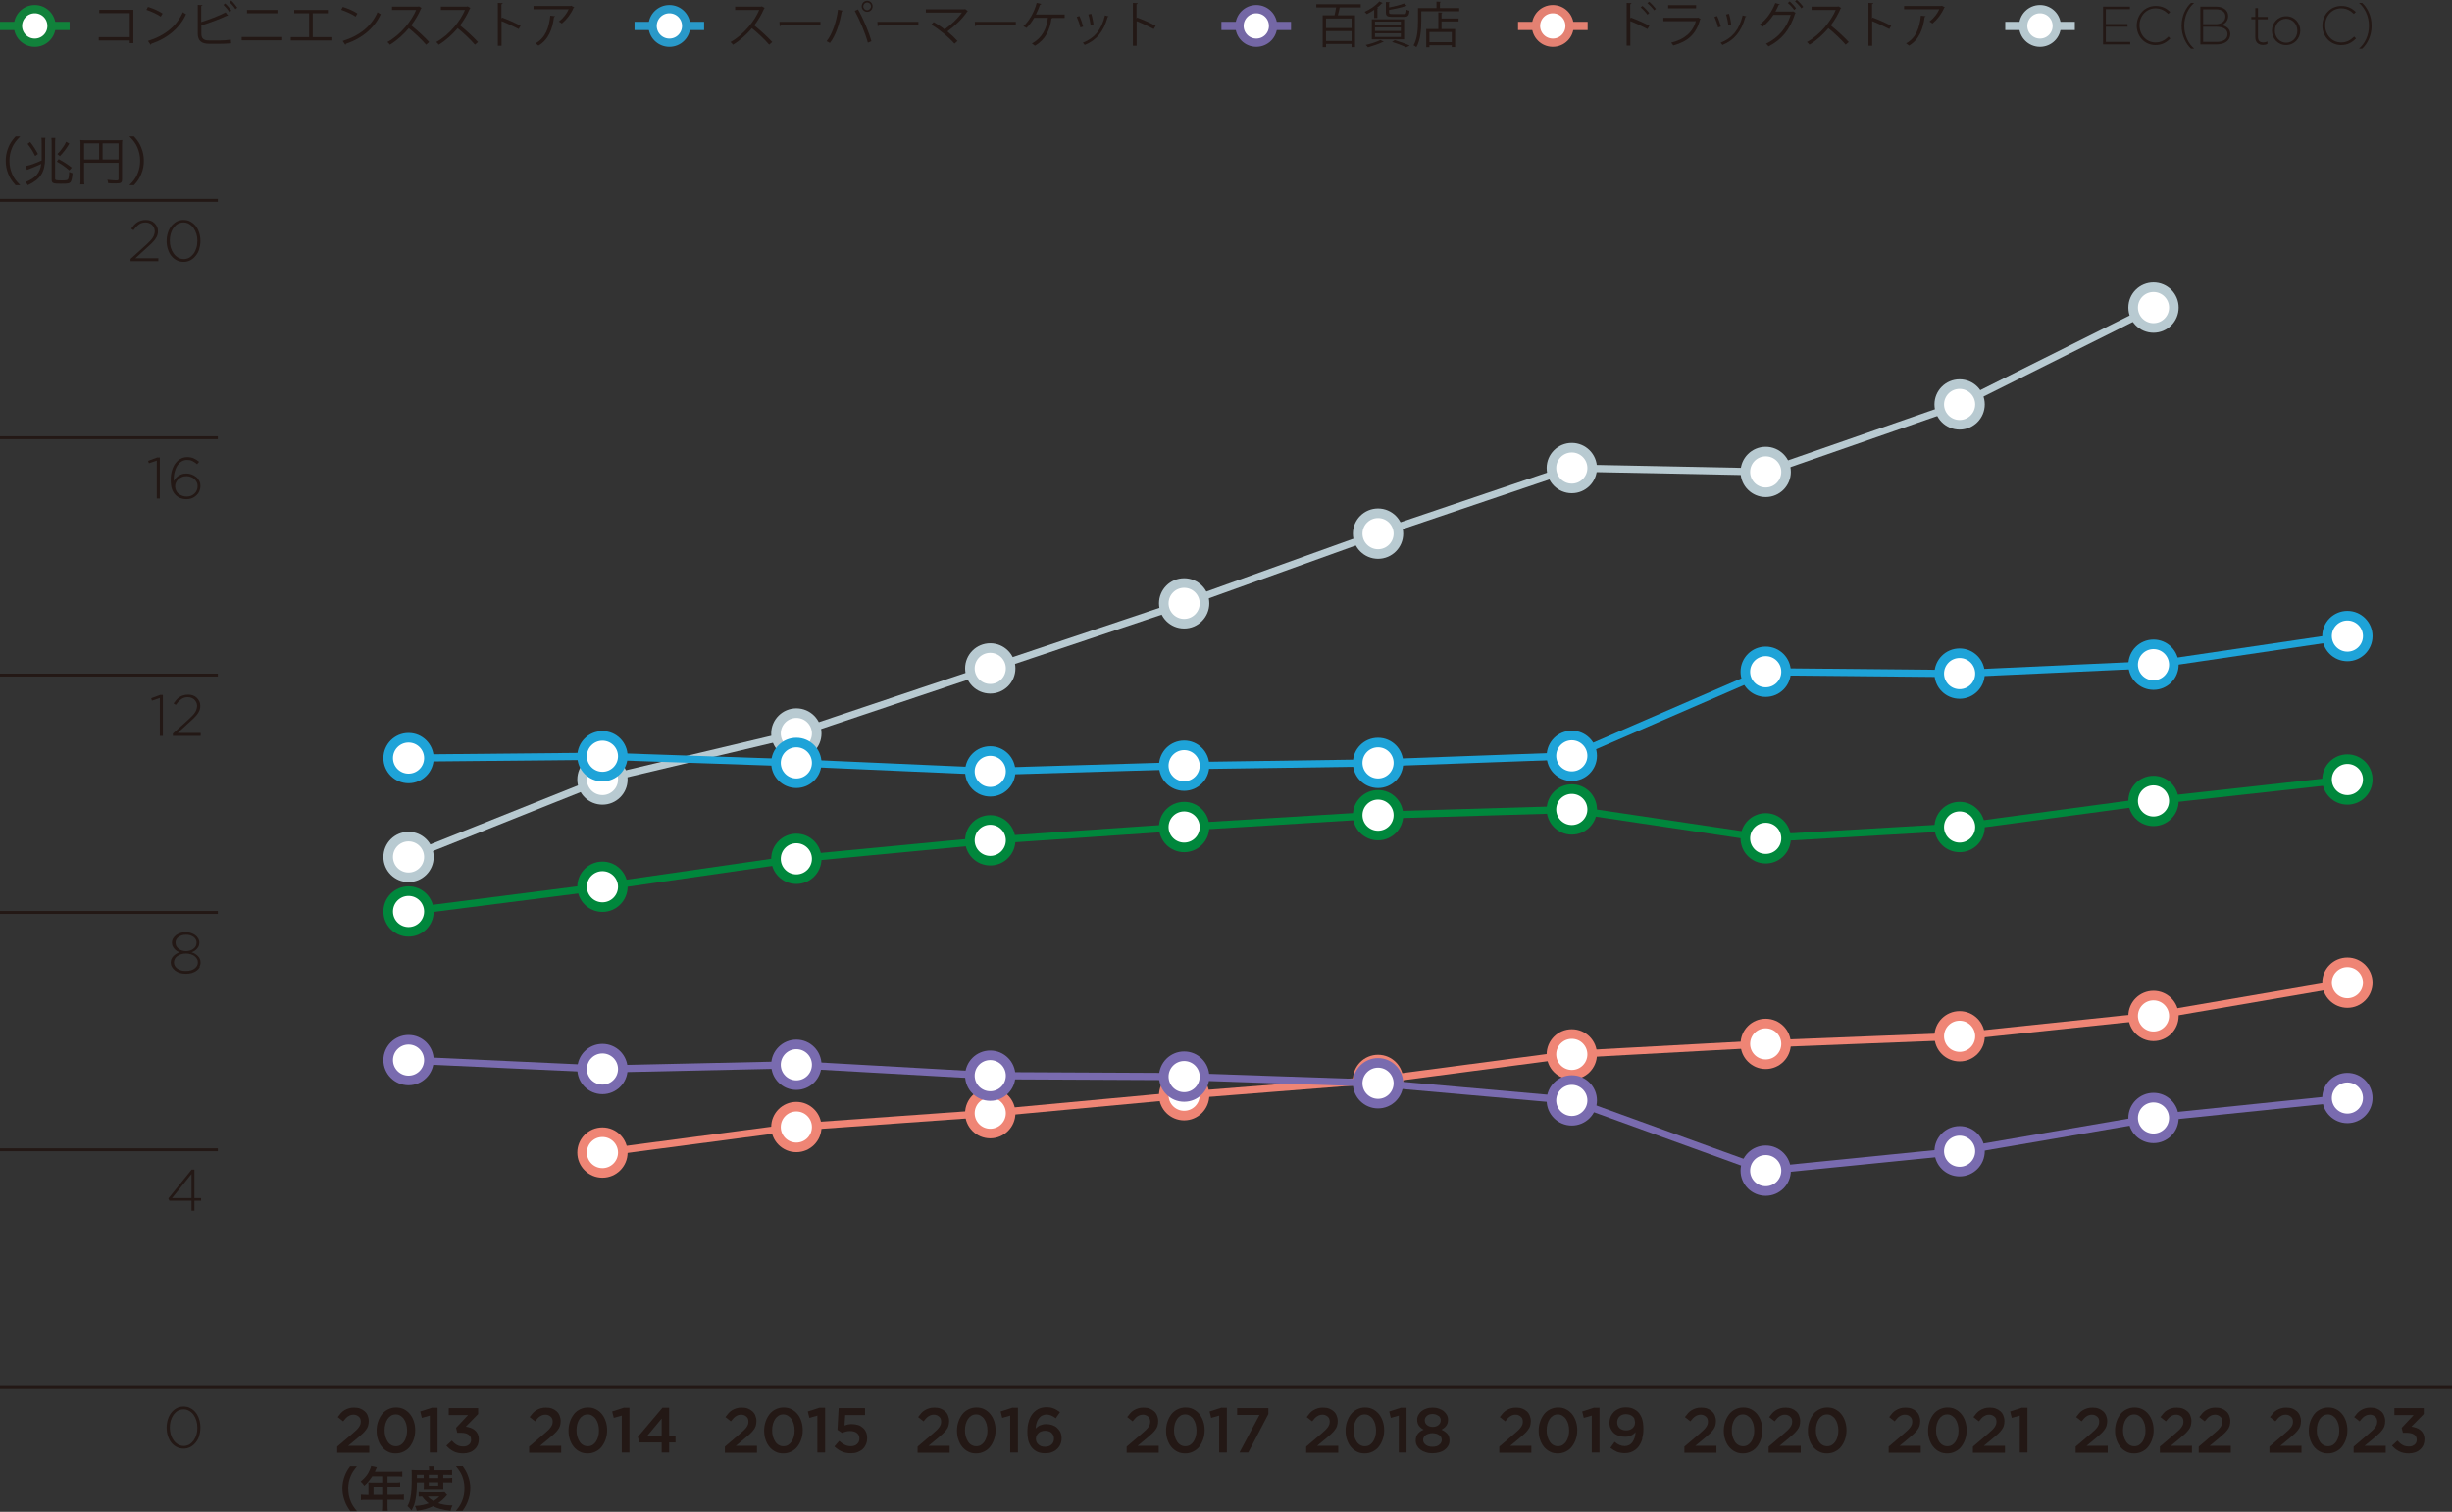 <?xml version="1.0" encoding="UTF-8"?>
<svg id="_レイヤー_2" data-name="レイヤー 2" xmlns="http://www.w3.org/2000/svg" viewBox="0 0 184.25 113.63">
  <rect x="0" y="0" width="184.25" height="113.63" fill="#333333" stroke="none"/>
  <defs>
    <style>
      .cls-1, .cls-2, .cls-3, .cls-4, .cls-5, .cls-6 {
        fill: #fff;
      }

      .cls-1, .cls-3, .cls-4, .cls-5, .cls-6 {
        stroke-width: .72px;
      }

      .cls-1, .cls-3, .cls-4, .cls-5, .cls-6, .cls-7, .cls-8, .cls-9, .cls-10, .cls-11, .cls-12, .cls-13 {
        stroke-miterlimit: 10;
      }

      .cls-1, .cls-10 {
        stroke: #b8cad1;
      }

      .cls-3, .cls-8 {
        stroke: #796baf;
      }

      .cls-4, .cls-13 {
        stroke: #1ea3d8;
      }

      .cls-14 {
        stroke: #7467a5;
      }

      .cls-14, .cls-15, .cls-7, .cls-8, .cls-9, .cls-16, .cls-17, .cls-10, .cls-11, .cls-18, .cls-19, .cls-12, .cls-13 {
        fill: none;
      }

      .cls-14, .cls-15, .cls-16, .cls-18, .cls-19 {
        stroke-width: .62px;
      }

      .cls-15 {
        stroke: #b6c8cf;
      }

      .cls-5, .cls-9 {
        stroke: #00873c;
      }

      .cls-6, .cls-7 {
        stroke: #ef8575;
      }

      .cls-7, .cls-8, .cls-9, .cls-10, .cls-13 {
        stroke-width: .54px;
      }

      .cls-16 {
        stroke: #11823b;
      }

      .cls-11 {
        stroke-width: .3px;
      }

      .cls-11, .cls-12 {
        stroke: #231815;
      }

      .cls-18 {
        stroke: #2999c9;
      }

      .cls-19 {
        stroke: #e48172;
      }

      .cls-12 {
        stroke-width: .22px;
      }

      .cls-20 {
        fill: #231815;
      }
    </style>
  </defs>
  <g id="base">
    <g>
      <path class="cls-20" d="m1.17,13.92c-.3-.34-.42-.53-.55-.85-.13-.32-.19-.63-.19-.98s.06-.66.19-.98c.13-.32.25-.51.55-.85h.35c-.33.34-.46.52-.6.82-.14.32-.21.65-.21,1.01s.07.69.21,1.01c.14.31.27.48.6.82h-.35Z"/>
      <path class="cls-20" d="m3.39,11.88c0,1.05-.35,1.6-1.3,2.04-.06-.1-.09-.14-.18-.23.77-.31,1.1-.69,1.19-1.37-.16.08-.26.13-.37.17l-.47.19c-.12.05-.12.05-.24.09l-.08-.29c.39-.08.69-.19,1.19-.42,0-.09,0-.15,0-.23v-1.04c0-.21,0-.32-.02-.43h.3c-.02.1-.02.24-.02.44v1.09Zm-1.12-1.2c.26.34.39.54.58.9l-.21.15c-.18-.37-.32-.59-.57-.91l.21-.15Zm1.89-.32c-.02.13-.02.25-.02.43v2.61c0,.15.04.16.52.16.33,0,.41-.02.46-.1.04-.08.07-.26.08-.54.1.05.15.07.25.1-.03.38-.08.58-.16.68-.08.09-.22.11-.69.11-.62,0-.72-.04-.72-.31v-2.69c0-.19,0-.31-.02-.44h.3Zm.26,1.61c.44.24.65.38.97.63l-.18.21c-.35-.3-.55-.44-.94-.66l.14-.19Zm.79-1.17c-.26.43-.41.62-.71.94l-.19-.16c.18-.17.25-.26.39-.46.13-.18.18-.26.27-.46l.24.14Z"/>
      <path class="cls-20" d="m6.32,13.44c0,.25,0,.33.02.42h-.31c.02-.11.02-.22.02-.43v-2.55c0-.15,0-.25-.02-.35.1.01.2.02.37.02h2.42c.17,0,.27,0,.37-.02-.01.11-.02.2-.02.37v2.6c0,.24-.09.29-.47.29-.16,0-.38,0-.57-.02-.01-.1-.03-.16-.06-.26.28.03.47.05.63.05.17,0,.21-.02.21-.09v-1.23h-2.59v1.21Zm1.13-2.66h-1.13v1.21h1.13v-1.21Zm1.46,1.21v-1.21h-1.2v1.21h1.2Z"/>
      <path class="cls-20" d="m9.72,13.92c.33-.33.46-.52.6-.82.14-.32.21-.65.21-1.01s-.07-.69-.21-1.01c-.14-.31-.27-.49-.6-.82h.35c.3.34.42.53.55.85.13.32.19.63.19.98s-.06.66-.19.98c-.13.32-.25.51-.55.85h-.35Z"/>
    </g>
    <line class="cls-12" y1="15.06" x2="16.37" y2="15.06"/>
    <line class="cls-12" y1="68.58" x2="16.37" y2="68.58"/>
    <line class="cls-12" y1="50.74" x2="16.37" y2="50.74"/>
    <line class="cls-12" y1="32.9" x2="16.37" y2="32.9"/>
    <path class="cls-20" d="m15.02,72.68c-.06.11-.14.2-.24.27-.1.08-.22.13-.36.18-.14.04-.29.06-.45.06s-.31-.02-.45-.06c-.14-.04-.26-.1-.36-.18-.1-.08-.18-.17-.24-.27s-.09-.22-.09-.35c0-.09.02-.17.05-.25.04-.08.08-.15.14-.21s.13-.12.21-.17c.08-.05.17-.09.27-.12-.08-.03-.15-.07-.22-.11s-.13-.1-.18-.16c-.05-.06-.09-.12-.13-.2s-.05-.16-.05-.25c0-.12.03-.23.09-.33.06-.1.14-.18.23-.25.1-.07.21-.12.33-.16.12-.04.25-.06.38-.06s.26.02.38.06c.12.04.23.09.33.16.1.07.17.15.23.25.06.1.09.21.09.33,0,.09-.02.18-.05.25-.03.07-.07.14-.13.2-.05.06-.11.11-.18.16-.07.04-.14.08-.22.11.1.03.19.07.27.12.08.05.15.11.21.17s.11.14.14.21c.03.08.05.16.05.25,0,.13-.03.25-.09.35Zm-.22-.61c-.05-.08-.11-.15-.19-.21-.08-.06-.18-.11-.29-.14-.11-.03-.23-.05-.35-.05s-.24.02-.35.05c-.11.03-.2.08-.29.14s-.15.13-.19.21-.07.17-.07.26c0,.09.02.17.06.25.04.08.1.15.18.21s.17.11.28.14c.11.04.24.05.38.05s.27-.02.38-.05c.11-.04.21-.08.28-.14s.14-.13.18-.21c.04-.08.06-.16.06-.25,0-.1-.02-.18-.07-.26Zm-.09-1.46c-.04-.07-.1-.14-.17-.19-.07-.05-.16-.09-.25-.12-.1-.03-.2-.04-.31-.04s-.22.01-.31.04-.18.07-.25.12c-.07.05-.13.12-.17.19-.04.07-.06.15-.06.24,0,.1.02.18.06.26.04.08.1.14.17.2s.16.1.25.13.2.05.31.05.21-.02.31-.05.18-.07.25-.13c.07-.06.13-.12.17-.2.04-.08.06-.16.06-.26,0-.09-.02-.17-.06-.24Z"/>
    <line class="cls-12" y1="86.42" x2="16.37" y2="86.42"/>
    <path class="cls-20" d="m14.61,87.91v2.14h.5v.2h-.5v.75h-.22v-.75h-1.66l-.08-.17,1.75-2.17h.21Zm-.22.33l-1.46,1.81h1.46v-1.81Z"/>
    <g>
      <path class="cls-20" d="m12.06,52.23h.18v3.08h-.23v-2.85l-.59.2-.06-.18.7-.26Z"/>
      <path class="cls-20" d="m13.61,52.56c-.14.1-.27.24-.4.42l-.17-.11c.07-.1.14-.19.21-.27s.15-.15.24-.21c.09-.06.18-.1.29-.13.1-.03.22-.05.36-.05s.25.02.36.06c.11.04.21.1.29.18.08.08.14.17.19.27.05.1.07.21.07.33,0,.1-.01.2-.04.29-.03.09-.07.18-.14.28-.06.09-.14.19-.24.29s-.21.21-.35.33l-.93.85h1.73v.22h-2.09v-.17l1.14-1.03c.12-.11.23-.22.32-.31s.16-.18.21-.26c.05-.08.09-.16.11-.24.02-.08.04-.15.04-.24,0-.1-.02-.19-.06-.27-.04-.08-.09-.15-.15-.21-.06-.06-.14-.1-.22-.13-.08-.03-.17-.05-.26-.05-.19,0-.36.05-.5.15Z"/>
    </g>
    <g>
      <path class="cls-20" d="m11.83,34.39h.18v3.08h-.23v-2.85l-.59.2-.06-.18.7-.26Z"/>
      <path class="cls-20" d="m14.81,34.89c-.12-.1-.24-.18-.36-.24-.12-.06-.25-.08-.4-.08-.15,0-.29.04-.42.12-.13.08-.23.19-.32.33s-.15.31-.2.5c-.05.19-.06.41-.06.64.04-.07.09-.14.15-.21s.13-.13.2-.18c.08-.05.17-.09.26-.13.1-.03.21-.05.34-.05.14,0,.27.02.4.07s.24.11.34.19.17.18.23.29c.06.11.09.24.09.38,0,.15-.03.28-.08.4s-.13.23-.23.32-.21.16-.34.21-.27.07-.42.07-.3-.03-.44-.08c-.13-.06-.25-.13-.34-.22-.06-.06-.12-.13-.17-.21s-.09-.16-.12-.25c-.03-.09-.06-.2-.07-.32-.02-.12-.02-.26-.02-.42,0-.23.03-.45.09-.65.06-.2.14-.38.25-.53.11-.15.24-.27.39-.35.15-.09.33-.13.52-.13.17,0,.33.03.47.09.14.06.28.15.41.26l-.14.17Zm-.04,1.34c-.04-.09-.1-.17-.17-.23s-.16-.12-.26-.15c-.1-.04-.21-.06-.33-.06s-.24.02-.35.07-.19.1-.27.17c-.07.07-.13.15-.17.24-.04.09-.06.18-.06.28,0,.11.02.21.07.31.04.09.1.18.18.24.08.07.17.12.28.16s.22.06.34.06.23-.02.33-.06.19-.1.26-.17c.07-.07.13-.15.17-.25.04-.1.06-.2.06-.31,0-.1-.02-.2-.06-.29Z"/>
    </g>
    <g>
      <path class="cls-20" d="m10.43,16.88c-.14.1-.27.24-.4.42l-.17-.11c.07-.1.14-.19.21-.27s.15-.15.24-.21c.09-.06.18-.1.29-.13.1-.03.22-.05.36-.05s.25.02.36.06c.11.04.21.1.29.18.08.08.14.17.19.27.05.1.07.21.07.33,0,.1-.01.2-.04.29-.03.09-.07.18-.14.28-.06.09-.14.19-.24.29s-.21.21-.35.33l-.93.85h1.73v.22h-2.09v-.17l1.14-1.03c.12-.11.23-.22.32-.31s.16-.18.21-.26c.05-.08.09-.16.11-.24.02-.08.04-.15.04-.24,0-.1-.02-.19-.06-.27-.04-.08-.09-.15-.15-.21-.06-.06-.14-.1-.22-.13-.08-.03-.17-.05-.26-.05-.19,0-.36.05-.5.15Z"/>
      <path class="cls-20" d="m14.98,18.7c-.06.19-.14.36-.26.5-.11.15-.24.26-.4.35s-.33.13-.53.13-.37-.04-.53-.13c-.16-.08-.29-.2-.4-.34-.11-.14-.19-.31-.25-.5-.06-.19-.09-.39-.09-.6s.03-.41.09-.6c.06-.19.14-.36.25-.5s.24-.26.4-.35c.16-.09.33-.13.53-.13s.37.04.53.13.29.2.4.34c.11.14.19.31.25.5s.09.39.09.6-.03.41-.09.6Zm-.22-1.11c-.05-.17-.12-.31-.21-.44-.09-.13-.2-.23-.33-.31s-.27-.12-.43-.12-.3.04-.43.11-.23.18-.32.3-.16.27-.21.44c-.05.17-.07.34-.07.51s.02.35.07.52c.05.17.12.31.21.44.09.13.2.23.33.31.13.08.27.12.43.12s.3-.04.43-.11c.13-.08.23-.18.32-.3s.16-.27.21-.44c.05-.16.07-.34.07-.52s-.02-.35-.07-.52Z"/>
    </g>
    <path class="cls-20" d="m14.98,107.9c-.06.19-.14.36-.26.5-.11.15-.24.26-.4.35s-.33.13-.53.13-.37-.04-.53-.13c-.16-.08-.29-.2-.4-.34-.11-.14-.19-.31-.25-.5s-.09-.39-.09-.6.03-.41.09-.61c.06-.19.14-.36.25-.5s.24-.26.4-.35c.16-.09.33-.13.53-.13s.37.04.53.13c.16.08.29.2.4.34.11.14.19.31.25.5.06.19.09.39.09.61s-.03.41-.09.6Zm-.22-1.11c-.05-.17-.12-.31-.21-.44-.09-.13-.2-.23-.33-.3-.13-.08-.27-.12-.43-.12s-.3.04-.43.11c-.13.08-.23.18-.32.3-.09.13-.16.27-.21.44-.05.17-.07.34-.07.51s.02.35.07.52.12.31.21.44c.09.13.2.23.33.31.13.08.27.12.43.12s.3-.04.43-.11c.13-.08.23-.18.32-.3.09-.13.16-.27.21-.44.05-.16.07-.34.07-.52s-.02-.35-.07-.52Z"/>
    <g>
      <path class="cls-20" d="m26.16,106.45c-.12.08-.24.21-.37.38l-.41-.32c.08-.11.16-.21.24-.3.08-.09.17-.16.27-.22.1-.06.2-.1.32-.14s.25-.05.4-.05c.17,0,.32.02.45.07s.25.12.35.21.17.19.22.32.08.26.08.41c0,.13-.02.25-.05.36s-.09.21-.16.3c-.07.1-.16.2-.27.3-.11.1-.24.21-.38.33l-.69.57h1.59v.52h-2.41v-.46l1.15-.98c.11-.09.21-.18.29-.26.08-.08.14-.15.19-.22.05-.07.08-.14.11-.21.02-.07.03-.14.03-.21,0-.17-.05-.29-.16-.38s-.23-.14-.38-.14-.29.04-.4.12Z"/>
      <path class="cls-20" d="m31.09,108.18c-.07.21-.17.39-.29.55s-.28.28-.46.37c-.18.09-.38.14-.6.14s-.42-.04-.59-.13c-.18-.09-.33-.21-.46-.37s-.22-.34-.29-.55-.1-.43-.1-.67.04-.46.11-.67c.07-.21.17-.39.29-.55s.28-.28.46-.37c.18-.09.38-.14.6-.14s.42.04.59.13c.18.09.33.21.46.37s.22.34.29.55.1.43.1.67-.04.46-.11.67Zm-.56-1.13c-.04-.15-.1-.27-.17-.38-.07-.11-.16-.19-.27-.26s-.22-.1-.35-.1-.25.03-.35.09c-.1.06-.19.15-.26.25-.07.11-.13.23-.17.38-.04.15-.06.3-.06.47s.02.32.06.47c.04.14.1.27.17.38.07.11.16.2.27.26.1.06.22.09.35.09s.25-.03.35-.09c.1-.06.19-.15.26-.25.07-.11.13-.23.17-.38.04-.14.06-.3.06-.46s-.02-.32-.06-.47Z"/>
      <path class="cls-20" d="m32.47,105.81h.41v3.36h-.58v-2.77l-.6.17-.12-.48.9-.29Z"/>
      <path class="cls-20" d="m33.72,106.35v-.51h2.21v.44l-.93.95c.13.02.25.05.37.09.12.04.22.1.31.18.09.07.16.17.22.28.05.11.08.25.08.4s-.03.3-.08.43c-.06.13-.14.24-.24.33s-.22.17-.37.22c-.14.05-.3.08-.47.08-.29,0-.54-.05-.75-.16s-.38-.25-.53-.42l.41-.38c.12.14.25.25.39.33.14.08.3.11.49.11.17,0,.3-.05.41-.14.11-.09.16-.22.16-.37,0-.17-.07-.3-.21-.39s-.32-.13-.56-.13h-.27l-.09-.37.9-.96h-1.44Z"/>
    </g>
    <g>
      <path class="cls-20" d="m40.58,106.45c-.12.08-.24.21-.37.38l-.41-.32c.08-.11.16-.21.24-.3.08-.09.17-.16.27-.22.1-.06.2-.1.32-.14s.25-.05.4-.05c.17,0,.32.02.45.07s.25.12.35.21.17.19.22.32.08.26.08.41c0,.13-.02.25-.05.36s-.09.21-.16.3c-.07.1-.16.2-.27.3-.11.1-.24.21-.38.33l-.69.57h1.59v.52h-2.41v-.46l1.15-.98c.11-.09.21-.18.29-.26.08-.08.14-.15.19-.22.05-.07.08-.14.11-.21.02-.07.03-.14.03-.21,0-.17-.05-.29-.16-.38s-.23-.14-.38-.14-.29.04-.4.12Z"/>
      <path class="cls-20" d="m45.51,108.18c-.07.21-.17.39-.29.55s-.28.28-.46.37c-.18.09-.38.14-.6.14s-.42-.04-.59-.13c-.18-.09-.33-.21-.46-.37s-.22-.34-.29-.55-.1-.43-.1-.67.04-.46.11-.67c.07-.21.17-.39.29-.55s.28-.28.46-.37c.18-.09.38-.14.6-.14s.42.04.59.13c.18.09.33.21.46.37s.22.34.29.55.1.43.1.67-.04.46-.11.67Zm-.56-1.13c-.04-.15-.1-.27-.17-.38-.07-.11-.16-.19-.27-.26s-.22-.1-.35-.1-.25.03-.35.09c-.1.06-.19.15-.26.25-.07.11-.13.23-.17.38-.04.15-.06.3-.06.47s.02.32.06.47c.04.14.1.27.17.38.07.11.16.2.27.26.1.06.22.09.35.09s.25-.03.35-.09c.1-.06.19-.15.26-.25.07-.11.13-.23.17-.38.04-.14.06-.3.06-.46s-.02-.32-.06-.47Z"/>
      <path class="cls-20" d="m46.89,105.81h.41v3.36h-.58v-2.77l-.6.17-.12-.48.9-.29Z"/>
      <path class="cls-20" d="m50.28,105.81v2.13h.48v.48h-.48v.75h-.56v-.75h-1.68l-.11-.42,1.85-2.19h.5Zm-.56.81l-1.1,1.32h1.1v-1.32Z"/>
    </g>
    <g>
      <path class="cls-20" d="m55.29,106.45c-.12.08-.24.21-.37.38l-.41-.32c.08-.11.16-.21.24-.3.08-.09.17-.16.27-.22.1-.06.2-.1.32-.14s.25-.05.4-.05c.17,0,.32.02.45.07s.25.12.35.21.17.19.22.32.08.26.08.41c0,.13-.02.25-.05.36s-.09.21-.16.3c-.07.1-.16.2-.27.3-.11.1-.24.21-.38.33l-.69.57h1.59v.52h-2.41v-.46l1.15-.98c.11-.09.21-.18.29-.26.08-.08.14-.15.19-.22.05-.07.08-.14.11-.21.02-.07.03-.14.03-.21,0-.17-.05-.29-.16-.38s-.23-.14-.38-.14-.29.04-.4.12Z"/>
      <path class="cls-20" d="m60.21,108.18c-.07.21-.17.39-.29.55s-.28.28-.46.37c-.18.09-.38.14-.6.14s-.42-.04-.59-.13c-.18-.09-.33-.21-.46-.37s-.22-.34-.29-.55-.1-.43-.1-.67.04-.46.11-.67c.07-.21.17-.39.29-.55s.28-.28.46-.37c.18-.09.38-.14.6-.14s.42.04.59.13c.18.09.33.21.46.37s.22.34.29.55.1.43.1.67-.04.46-.11.67Zm-.56-1.13c-.04-.15-.1-.27-.17-.38-.07-.11-.16-.19-.27-.26s-.22-.1-.35-.1-.25.03-.35.09c-.1.06-.19.15-.26.25-.07.11-.13.23-.17.38-.04.15-.06.3-.06.47s.02.32.06.47c.04.14.1.27.17.38.07.11.16.2.27.26.1.06.22.09.35.09s.25-.03.35-.09c.1-.06.19-.15.26-.25.07-.11.13-.23.17-.38.04-.14.06-.3.06-.46s-.02-.32-.06-.47Z"/>
      <path class="cls-20" d="m61.59,105.81h.41v3.36h-.58v-2.77l-.6.17-.12-.48.9-.29Z"/>
      <path class="cls-20" d="m63,105.84h2v.52h-1.49l-.05.78c.08-.03.16-.05.24-.07s.18-.03.29-.03c.16,0,.31.02.46.06s.26.11.37.2c.11.09.19.2.25.33.06.13.09.29.09.46s-.03.33-.09.47c-.06.14-.14.26-.25.36-.11.1-.24.17-.39.23s-.32.08-.5.08c-.26,0-.49-.05-.69-.14-.2-.09-.38-.22-.54-.37l.36-.42c.13.12.27.22.41.29.14.07.29.11.45.11.2,0,.36-.05.48-.16.12-.1.18-.25.18-.42s-.06-.31-.19-.41c-.12-.1-.29-.15-.5-.15-.12,0-.23.01-.33.04-.1.03-.2.06-.28.1l-.35-.23.09-1.63Z"/>
    </g>
    <g>
      <path class="cls-20" d="m69.77,106.45c-.12.08-.24.21-.37.38l-.41-.32c.08-.11.16-.21.24-.3.08-.09.17-.16.27-.22.1-.06.2-.1.32-.14s.25-.05.4-.05c.17,0,.32.02.45.07s.25.12.35.21.17.19.22.32.08.26.08.41c0,.13-.02.25-.05.36s-.09.21-.16.3c-.07.1-.16.2-.27.3-.11.1-.24.21-.38.33l-.69.57h1.59v.52h-2.41v-.46l1.15-.98c.11-.09.21-.18.29-.26.08-.08.14-.15.19-.22.05-.07.08-.14.11-.21.02-.07.03-.14.03-.21,0-.17-.05-.29-.16-.38s-.23-.14-.38-.14-.29.04-.4.12Z"/>
      <path class="cls-20" d="m74.7,108.18c-.07.21-.17.39-.29.55s-.28.28-.46.37c-.18.09-.38.14-.6.14s-.42-.04-.59-.13c-.18-.09-.33-.21-.46-.37s-.22-.34-.29-.55-.1-.43-.1-.67.04-.46.11-.67c.07-.21.17-.39.29-.55s.28-.28.46-.37c.18-.09.38-.14.6-.14s.42.04.59.13c.18.09.33.21.46.37s.22.34.29.55.1.43.1.67-.04.46-.11.67Zm-.56-1.13c-.04-.15-.1-.27-.17-.38-.07-.11-.16-.19-.27-.26s-.22-.1-.35-.1-.25.03-.35.09c-.1.06-.19.15-.26.25-.07.11-.13.23-.17.38-.04.15-.06.3-.06.47s.02.32.06.47c.04.14.1.27.17.38.07.11.16.2.27.26.1.06.22.09.35.09s.25-.03.35-.09c.1-.06.19-.15.26-.25.07-.11.13-.23.17-.38.04-.14.06-.3.06-.46s-.02-.32-.06-.47Z"/>
      <path class="cls-20" d="m76.08,105.81h.41v3.36h-.58v-2.77l-.6.17-.12-.48.9-.29Z"/>
      <path class="cls-20" d="m79.35,106.61c-.12-.09-.23-.16-.34-.21-.11-.05-.24-.08-.38-.08-.12,0-.23.03-.33.08-.1.05-.18.13-.25.22-.07.09-.12.21-.16.33s-.06.27-.07.42c.04-.04.09-.08.14-.12.05-.04.11-.08.17-.11.07-.03.14-.05.21-.07.08-.02.17-.03.26-.03.16,0,.31.02.46.07s.27.11.37.21.19.2.25.33c.06.13.09.28.09.45s-.03.32-.09.46-.15.26-.26.36c-.11.1-.24.18-.39.23-.15.06-.31.08-.49.08-.21,0-.39-.03-.54-.09-.15-.06-.28-.15-.39-.26-.06-.06-.12-.13-.17-.21-.05-.08-.09-.17-.13-.27s-.06-.22-.08-.35c-.02-.13-.03-.28-.03-.45,0-.26.03-.5.09-.72s.15-.41.27-.58c.12-.16.27-.29.45-.39.18-.09.39-.14.62-.14.22,0,.4.03.56.1.16.06.31.16.46.27l-.31.45Zm-.33,1.09c-.12-.11-.29-.16-.5-.16-.11,0-.2.02-.28.05-.08.03-.15.07-.21.13-.06.05-.1.12-.14.19-.03.07-.05.15-.05.23,0,.17.06.32.19.43.12.12.29.17.5.17s.37-.06.49-.17c.12-.12.18-.26.18-.44s-.06-.31-.18-.42Z"/>
    </g>
    <g>
      <path class="cls-20" d="m98.97,106.45c-.12.08-.24.21-.37.38l-.41-.32c.08-.11.16-.21.24-.3.08-.09.17-.16.27-.22.1-.06.2-.1.32-.14s.25-.05.4-.05c.17,0,.32.02.45.07s.25.12.35.21.17.19.22.32.08.26.08.41c0,.13-.02.25-.05.36s-.09.21-.16.3c-.07.1-.16.2-.27.3-.11.1-.24.21-.38.33l-.69.57h1.59v.52h-2.41v-.46l1.15-.98c.11-.09.21-.18.29-.26.08-.08.14-.15.19-.22.05-.07.08-.14.11-.21.02-.07.03-.14.03-.21,0-.17-.05-.29-.16-.38s-.23-.14-.38-.14-.29.04-.4.12Z"/>
      <path class="cls-20" d="m103.9,108.18c-.07.21-.17.39-.29.55s-.28.28-.46.37c-.18.09-.38.14-.6.14s-.42-.04-.59-.13c-.18-.09-.33-.21-.46-.37s-.22-.34-.29-.55-.1-.43-.1-.67.04-.46.11-.67c.07-.21.17-.39.29-.55s.28-.28.46-.37c.18-.09.38-.14.6-.14s.42.04.59.13c.18.09.33.21.46.37s.22.34.29.55.1.43.1.67-.04.46-.11.67Zm-.56-1.13c-.04-.15-.1-.27-.17-.38-.07-.11-.16-.19-.27-.26s-.22-.1-.35-.1-.25.03-.35.09c-.1.06-.19.15-.26.25-.07.11-.13.23-.17.38-.04.15-.06.3-.06.47s.02.32.06.47c.04.14.1.27.17.38.07.11.16.2.27.26.1.06.22.09.35.09s.25-.03.35-.09c.1-.06.19-.15.26-.25.07-.11.13-.23.17-.38.04-.14.06-.3.06-.46s-.02-.32-.06-.47Z"/>
      <path class="cls-20" d="m105.28,105.81h.41v3.36h-.58v-2.77l-.6.17-.12-.48.9-.29Z"/>
      <path class="cls-20" d="m108.82,108.66c-.06.12-.15.22-.27.31s-.25.15-.4.19c-.16.04-.32.07-.5.07s-.35-.02-.5-.07c-.16-.05-.29-.11-.4-.19-.11-.08-.2-.18-.27-.3s-.1-.25-.1-.39c0-.21.05-.38.16-.51.1-.13.25-.24.44-.31-.14-.07-.26-.17-.35-.29-.09-.12-.14-.27-.14-.46,0-.13.03-.25.09-.36.06-.11.14-.21.24-.29.1-.08.22-.14.37-.19.14-.05.3-.07.46-.07s.32.02.46.07c.14.05.27.11.37.19.1.08.18.18.24.29.06.11.09.23.09.36,0,.19-.05.34-.14.46-.09.12-.21.21-.35.29.18.08.33.19.44.31.11.13.16.29.16.49,0,.15-.03.29-.1.41Zm-.53-.64c-.04-.06-.08-.12-.15-.16-.06-.04-.14-.08-.22-.1-.09-.02-.18-.04-.28-.04s-.19.01-.28.04c-.08.02-.16.06-.22.1-.06.04-.11.1-.15.16-.04.06-.05.13-.05.21,0,.14.06.26.19.36.12.1.29.15.51.15s.39-.05.51-.15c.12-.1.19-.22.19-.36,0-.08-.02-.15-.05-.21Zm-.21-1.6c-.11-.09-.25-.14-.43-.14s-.33.04-.43.14c-.11.09-.16.2-.16.33,0,.15.06.27.17.36.11.09.25.14.43.14s.31-.05.43-.14c.11-.09.17-.21.17-.36,0-.13-.05-.25-.16-.34Z"/>
    </g>
    <g>
      <path class="cls-20" d="m127.39,106.45c-.12.08-.24.21-.37.38l-.41-.32c.08-.11.16-.21.24-.3.08-.09.17-.16.27-.22.1-.06.2-.1.32-.14s.25-.05.4-.05c.17,0,.32.02.45.07s.25.12.35.21.17.19.22.32.08.26.08.41c0,.13-.02.25-.05.36s-.09.21-.16.3c-.07.1-.16.2-.27.3-.11.1-.24.21-.38.33l-.69.57h1.59v.52h-2.41v-.46l1.15-.98c.11-.09.21-.18.29-.26.08-.08.14-.15.19-.22.05-.07.08-.14.11-.21.02-.07.03-.14.03-.21,0-.17-.05-.29-.16-.38s-.23-.14-.38-.14-.29.04-.4.12Z"/>
      <path class="cls-20" d="m132.32,108.18c-.07.21-.17.39-.29.55s-.28.28-.46.37c-.18.09-.38.14-.6.14s-.42-.04-.59-.13c-.18-.09-.33-.21-.46-.37s-.22-.34-.29-.55-.1-.43-.1-.67.04-.46.11-.67c.07-.21.17-.39.29-.55s.28-.28.46-.37c.18-.09.38-.14.6-.14s.42.04.59.13c.18.09.33.21.46.37s.22.34.29.55.1.43.1.67-.04.46-.11.67Zm-.56-1.13c-.04-.15-.1-.27-.17-.38-.07-.11-.16-.19-.27-.26s-.22-.1-.35-.1-.25.03-.35.09c-.1.06-.19.15-.26.25-.07.11-.13.23-.17.38-.04.15-.06.3-.06.47s.02.32.06.47c.04.14.1.27.17.38.07.11.16.2.27.26.1.06.22.09.35.09s.25-.03.35-.09c.1-.06.19-.15.26-.25.07-.11.13-.23.17-.38.04-.14.06-.3.06-.46s-.02-.32-.06-.47Z"/>
      <path class="cls-20" d="m133.72,106.45c-.12.08-.24.21-.37.38l-.41-.32c.08-.11.16-.21.24-.3.08-.09.17-.16.27-.22.1-.06.2-.1.32-.14s.25-.05.4-.05c.17,0,.32.02.45.07s.25.12.35.21.17.19.22.32.08.26.08.41c0,.13-.02.25-.05.36s-.09.21-.16.3c-.07.1-.16.2-.27.3-.11.1-.24.21-.38.33l-.69.57h1.59v.52h-2.41v-.46l1.15-.98c.11-.09.21-.18.29-.26.08-.08.14-.15.19-.22.05-.07.08-.14.11-.21.02-.07.03-.14.03-.21,0-.17-.05-.29-.16-.38s-.23-.14-.38-.14-.29.04-.4.12Z"/>
      <path class="cls-20" d="m138.64,108.18c-.07.21-.17.39-.29.55s-.28.28-.46.37c-.18.09-.38.14-.6.14s-.42-.04-.59-.13c-.18-.09-.33-.21-.46-.37s-.22-.34-.29-.55-.1-.43-.1-.67.04-.46.11-.67c.07-.21.17-.39.29-.55s.28-.28.46-.37c.18-.09.38-.14.6-.14s.42.04.59.13c.18.09.33.21.46.37s.22.34.29.55.1.43.1.67-.04.46-.11.67Zm-.56-1.13c-.04-.15-.1-.27-.17-.38-.07-.11-.16-.19-.27-.26s-.22-.1-.35-.1-.25.03-.35.09c-.1.06-.19.15-.26.25-.07.11-.13.23-.17.38-.04.15-.06.3-.06.47s.02.32.06.47c.04.14.1.27.17.38.07.11.16.2.27.26.1.06.22.09.35.09s.25-.03.35-.09c.1-.06.19-.15.26-.25.07-.11.13-.23.17-.38.04-.14.06-.3.06-.46s-.02-.32-.06-.47Z"/>
    </g>
    <g>
      <path class="cls-20" d="m142.74,106.45c-.12.08-.24.21-.37.38l-.41-.32c.08-.11.16-.21.24-.3.08-.09.17-.16.27-.22.1-.06.2-.1.32-.14s.25-.05.4-.05c.17,0,.32.02.45.07s.25.12.35.21.17.19.22.32.08.26.08.41c0,.13-.02.25-.05.36s-.09.21-.16.3c-.07.1-.16.2-.27.3-.11.1-.24.21-.38.33l-.69.57h1.59v.52h-2.41v-.46l1.15-.98c.11-.09.21-.18.29-.26.08-.08.14-.15.19-.22.05-.07.08-.14.11-.21.02-.07.03-.14.03-.21,0-.17-.05-.29-.16-.38s-.23-.14-.38-.14-.29.04-.4.12Z"/>
      <path class="cls-20" d="m147.67,108.18c-.07.21-.17.39-.29.55s-.28.28-.46.37c-.18.09-.38.14-.6.14s-.42-.04-.59-.13c-.18-.09-.33-.21-.46-.37s-.22-.34-.29-.55-.1-.43-.1-.67.04-.46.11-.67c.07-.21.17-.39.29-.55s.28-.28.46-.37c.18-.09.38-.14.6-.14s.42.04.59.13c.18.09.33.21.46.37s.22.34.29.55.1.43.1.67-.04.46-.11.67Zm-.56-1.13c-.04-.15-.1-.27-.17-.38-.07-.11-.16-.19-.27-.26s-.22-.1-.35-.1-.25.03-.35.09c-.1.06-.19.15-.26.25-.07.11-.13.23-.17.38-.04.15-.06.3-.06.47s.02.32.06.47c.04.14.1.27.17.38.07.11.16.2.27.26.1.06.22.09.35.09s.25-.03.35-.09c.1-.06.19-.15.26-.25.07-.11.13-.23.17-.38.04-.14.06-.3.06-.46s-.02-.32-.06-.47Z"/>
      <path class="cls-20" d="m149.07,106.45c-.12.08-.24.21-.37.38l-.41-.32c.08-.11.16-.21.24-.3.08-.09.17-.16.27-.22.1-.06.2-.1.32-.14s.25-.05.4-.05c.17,0,.32.02.45.07s.25.12.35.21.17.19.22.32.08.26.08.41c0,.13-.02.25-.05.36s-.09.21-.16.3c-.07.1-.16.2-.27.3-.11.1-.24.21-.38.33l-.69.57h1.59v.52h-2.41v-.46l1.15-.98c.11-.09.21-.18.29-.26.08-.08.14-.15.19-.22.05-.07.08-.14.11-.21.02-.07.03-.14.03-.21,0-.17-.05-.29-.16-.38s-.23-.14-.38-.14-.29.04-.4.12Z"/>
      <path class="cls-20" d="m151.94,105.81h.41v3.36h-.58v-2.77l-.6.17-.12-.48.9-.29Z"/>
    </g>
    <g>
      <path class="cls-20" d="m156.79,106.45c-.12.08-.24.21-.37.38l-.41-.32c.08-.11.16-.21.24-.3.08-.09.17-.16.27-.22.1-.06.2-.1.32-.14s.25-.05.4-.05c.17,0,.32.02.45.07s.25.12.35.21.17.19.22.32.08.26.08.41c0,.13-.02.25-.05.36s-.09.21-.16.3c-.07.1-.16.2-.27.3-.11.1-.24.21-.38.33l-.69.57h1.59v.52h-2.41v-.46l1.15-.98c.11-.09.21-.18.29-.26.08-.08.14-.15.19-.22.05-.07.08-.14.11-.21.02-.07.03-.14.03-.21,0-.17-.05-.29-.16-.38s-.23-.14-.38-.14-.29.04-.4.12Z"/>
      <path class="cls-20" d="m161.72,108.18c-.07.21-.17.39-.29.55s-.28.28-.46.37c-.18.09-.38.14-.6.14s-.42-.04-.59-.13c-.18-.09-.33-.21-.46-.37s-.22-.34-.29-.55-.1-.43-.1-.67.04-.46.11-.67c.07-.21.17-.39.29-.55s.28-.28.46-.37c.18-.09.38-.14.6-.14s.42.04.59.13c.18.09.33.21.46.37s.22.34.29.55.1.43.1.67-.04.46-.11.67Zm-.56-1.13c-.04-.15-.1-.27-.17-.38-.07-.11-.16-.19-.27-.26s-.22-.1-.35-.1-.25.03-.35.09c-.1.06-.19.15-.26.25-.07.11-.13.23-.17.38-.04.15-.06.3-.06.47s.02.32.06.47c.04.14.1.27.17.38.07.11.16.2.27.26.1.06.22.09.35.09s.25-.03.35-.09c.1-.06.19-.15.26-.25.07-.11.13-.23.17-.38.04-.14.06-.3.06-.46s-.02-.32-.06-.47Z"/>
      <path class="cls-20" d="m163.12,106.45c-.12.08-.24.21-.37.38l-.41-.32c.08-.11.16-.21.24-.3.08-.09.17-.16.27-.22.1-.06.2-.1.32-.14s.25-.05.4-.05c.17,0,.32.02.45.07s.25.12.35.21.17.19.22.32.08.26.08.41c0,.13-.02.25-.05.36s-.09.21-.16.3c-.07.1-.16.2-.27.3-.11.1-.24.21-.38.33l-.69.57h1.59v.52h-2.41v-.46l1.15-.98c.11-.09.21-.18.29-.26.08-.08.14-.15.19-.22.05-.07.08-.14.11-.21.02-.07.03-.14.03-.21,0-.17-.05-.29-.16-.38s-.23-.14-.38-.14-.29.04-.4.12Z"/>
      <path class="cls-20" d="m166.04,106.45c-.12.08-.24.21-.37.38l-.41-.32c.08-.11.16-.21.24-.3.08-.09.17-.16.27-.22.1-.06.2-.1.32-.14s.25-.05.4-.05c.17,0,.32.02.45.07s.25.12.35.21.17.19.22.32.08.26.08.41c0,.13-.02.25-.05.36s-.09.21-.16.3c-.07.1-.16.2-.27.3-.11.1-.24.21-.38.33l-.69.57h1.59v.52h-2.41v-.46l1.15-.98c.11-.09.21-.18.29-.26.08-.08.14-.15.19-.22.05-.07.08-.14.11-.21.02-.07.03-.14.03-.21,0-.17-.05-.29-.16-.38s-.23-.14-.38-.14-.29.04-.4.12Z"/>
    </g>
    <g>
      <path class="cls-20" d="m171.35,106.45c-.12.08-.24.21-.37.38l-.41-.32c.08-.11.16-.21.24-.3.08-.09.17-.16.27-.22.1-.06.2-.1.32-.14s.25-.05.4-.05c.17,0,.32.02.45.07s.25.12.35.21.17.19.22.32.08.26.08.41c0,.13-.02.25-.05.36s-.09.21-.16.3c-.07.1-.16.2-.27.3-.11.1-.24.21-.38.33l-.69.57h1.59v.52h-2.41v-.46l1.15-.98c.11-.09.21-.18.29-.26.08-.08.14-.15.19-.22.05-.07.08-.14.11-.21.02-.07.03-.14.03-.21,0-.17-.05-.29-.16-.38s-.23-.14-.38-.14-.29.04-.4.12Z"/>
      <path class="cls-20" d="m176.28,108.18c-.07.21-.17.39-.29.55s-.28.28-.46.37c-.18.09-.38.14-.6.14s-.42-.04-.59-.13c-.18-.09-.33-.21-.46-.37s-.22-.34-.29-.55-.1-.43-.1-.67.04-.46.11-.67c.07-.21.17-.39.29-.55s.28-.28.46-.37c.18-.09.38-.14.6-.14s.42.04.59.13c.18.09.33.21.46.37s.22.34.29.55.1.43.1.67-.04.46-.11.67Zm-.56-1.13c-.04-.15-.1-.27-.17-.38-.07-.11-.16-.19-.27-.26s-.22-.1-.35-.1-.25.03-.35.09c-.1.06-.19.15-.26.25-.07.11-.13.23-.17.38-.04.15-.06.3-.06.47s.02.32.06.47c.04.14.1.27.17.38.07.11.16.2.27.26.1.06.22.09.35.09s.25-.03.35-.09c.1-.06.19-.15.26-.25.07-.11.13-.23.17-.38.04-.14.06-.3.06-.46s-.02-.32-.06-.47Z"/>
      <path class="cls-20" d="m177.68,106.45c-.12.08-.24.21-.37.38l-.41-.32c.08-.11.16-.21.24-.3.08-.09.17-.16.27-.22.1-.06.2-.1.32-.14s.25-.05.4-.05c.17,0,.32.02.45.07s.25.12.35.21.17.19.22.32.08.26.08.41c0,.13-.02.25-.05.36s-.09.21-.16.3c-.07.1-.16.2-.27.3-.11.1-.24.21-.38.33l-.69.57h1.59v.52h-2.41v-.46l1.15-.98c.11-.09.21-.18.29-.26.08-.08.14-.15.19-.22.05-.07.08-.14.11-.21.02-.07.03-.14.03-.21,0-.17-.05-.29-.16-.38s-.23-.14-.38-.14-.29.04-.4.12Z"/>
      <path class="cls-20" d="m179.92,106.35v-.51h2.21v.44l-.93.95c.13.02.25.05.37.09.12.04.22.1.31.18.09.07.16.17.22.28.05.11.08.25.08.4s-.03.3-.08.43c-.06.13-.14.24-.24.33s-.22.17-.37.22c-.14.05-.3.08-.47.08-.29,0-.54-.05-.75-.16s-.38-.25-.53-.42l.41-.38c.12.14.25.25.39.33.14.08.3.11.49.11.17,0,.3-.05.41-.14.11-.09.16-.22.16-.37,0-.17-.07-.3-.21-.39s-.32-.13-.56-.13h-.27l-.09-.37.9-.96h-1.44Z"/>
    </g>
    <g>
      <path class="cls-20" d="m85.48,106.45c-.12.08-.24.21-.37.38l-.41-.32c.08-.11.16-.21.24-.3.08-.09.17-.16.27-.22.1-.06.2-.1.32-.14s.25-.05.4-.05c.17,0,.32.02.45.07s.25.12.35.21.17.19.22.32.08.26.08.41c0,.13-.02.25-.05.36s-.09.21-.16.3c-.07.1-.16.2-.27.3-.11.1-.24.21-.38.33l-.69.57h1.59v.52h-2.41v-.46l1.15-.98c.11-.09.21-.18.29-.26.08-.08.14-.15.19-.22.05-.07.08-.14.11-.21.02-.07.03-.14.03-.21,0-.17-.05-.29-.16-.38s-.23-.14-.38-.14-.29.04-.4.12Z"/>
      <path class="cls-20" d="m90.41,108.18c-.07.21-.17.39-.29.55s-.28.28-.46.37c-.18.09-.38.14-.6.14s-.42-.04-.59-.13c-.18-.09-.33-.21-.46-.37s-.22-.34-.29-.55-.1-.43-.1-.67.04-.46.11-.67c.07-.21.17-.39.29-.55s.28-.28.46-.37c.18-.09.38-.14.6-.14s.42.04.59.13c.18.09.33.21.46.37s.22.34.29.55.1.43.1.67-.04.46-.11.67Zm-.56-1.13c-.04-.15-.1-.27-.17-.38-.07-.11-.16-.19-.27-.26s-.22-.1-.35-.1-.25.03-.35.09c-.1.06-.19.15-.26.25-.07.11-.13.23-.17.38-.04.15-.06.3-.06.47s.02.32.06.47c.04.14.1.27.17.38.07.11.16.2.27.26.1.06.22.09.35.09s.25-.03.35-.09c.1-.06.19-.15.26-.25.07-.11.13-.23.17-.38.04-.14.06-.3.06-.46s-.02-.32-.06-.47Z"/>
      <path class="cls-20" d="m91.78,105.81h.41v3.36h-.58v-2.77l-.6.17-.12-.48.9-.29Z"/>
      <path class="cls-20" d="m92.97,105.84h2.34v.44l-1.51,2.89h-.66l1.5-2.82h-1.68v-.52Z"/>
    </g>
    <g>
      <path class="cls-20" d="m113.48,106.45c-.12.08-.24.21-.37.38l-.41-.32c.08-.11.16-.21.24-.3.08-.09.17-.16.27-.22.1-.06.2-.1.32-.14s.25-.05.4-.05c.17,0,.32.02.45.07s.25.12.35.21.17.19.22.32.08.26.08.41c0,.13-.02.25-.05.36s-.09.21-.16.3c-.07.1-.16.2-.27.3-.11.1-.24.21-.38.33l-.69.57h1.59v.52h-2.41v-.46l1.15-.98c.11-.09.21-.18.29-.26.08-.08.14-.15.19-.22.05-.07.08-.14.11-.21.02-.07.03-.14.03-.21,0-.17-.05-.29-.16-.38s-.23-.14-.38-.14-.29.04-.4.12Z"/>
      <path class="cls-20" d="m118.41,108.18c-.07.21-.17.39-.29.55s-.28.28-.46.37c-.18.09-.38.14-.6.14s-.42-.04-.59-.13c-.18-.09-.33-.21-.46-.37s-.22-.34-.29-.55-.1-.43-.1-.67.04-.46.11-.67c.07-.21.17-.39.29-.55s.28-.28.46-.37c.18-.09.38-.14.6-.14s.42.04.59.13c.18.09.33.21.46.37s.22.34.29.55.1.43.1.67-.04.46-.11.67Zm-.56-1.13c-.04-.15-.1-.27-.17-.38-.07-.11-.16-.19-.27-.26s-.22-.1-.35-.1-.25.03-.35.09c-.1.06-.19.15-.26.25-.07.11-.13.23-.17.38-.04.15-.06.3-.06.47s.02.32.06.47c.04.14.1.27.17.38.07.11.16.2.27.26.1.06.22.09.35.09s.25-.03.35-.09c.1-.06.19-.15.26-.25.07-.11.13-.23.17-.38.04-.14.06-.3.06-.46s-.02-.32-.06-.47Z"/>
      <path class="cls-20" d="m119.78,105.81h.41v3.36h-.58v-2.77l-.6.17-.12-.48.9-.29Z"/>
      <path class="cls-20" d="m123.41,108.15c-.07.22-.16.41-.28.57-.12.16-.27.28-.45.37-.18.09-.38.13-.6.13s-.43-.04-.6-.11c-.17-.08-.32-.17-.47-.29l.32-.45c.13.11.25.19.37.24s.25.08.39.08c.12,0,.23-.03.33-.08.1-.05.18-.12.25-.22s.12-.21.16-.33c.04-.13.06-.27.07-.42-.08.1-.19.19-.32.25-.13.07-.28.1-.46.1s-.34-.02-.48-.07c-.14-.05-.27-.12-.37-.21-.1-.09-.18-.21-.24-.33-.06-.13-.09-.28-.09-.44s.03-.32.09-.46.15-.26.25-.37c.11-.1.24-.18.39-.24s.32-.09.5-.09c.21,0,.39.03.53.09s.28.15.39.26c.12.12.22.29.29.48s.11.46.11.79c0,.27-.03.52-.1.74Zm-.58-1.49c-.03-.07-.08-.14-.14-.19-.06-.06-.13-.1-.22-.13-.09-.03-.18-.05-.29-.05-.21,0-.37.06-.49.18-.12.12-.17.27-.17.44s.06.32.18.43c.12.11.29.17.5.17.11,0,.2-.02.28-.05.08-.03.16-.08.21-.13.06-.05.1-.12.13-.19.03-.07.04-.15.04-.23,0-.09-.02-.17-.05-.25Z"/>
    </g>
    <g>
      <path class="cls-20" d="m26.31,113.57c-.2-.29-.29-.45-.39-.71-.13-.33-.19-.65-.19-1s.06-.64.18-.96c.1-.26.19-.42.4-.71h.51c-.25.32-.36.48-.46.72-.13.3-.19.6-.19.96s.06.69.19.99c.1.24.2.4.46.72h-.51Z"/>
      <path class="cls-20" d="m27.69,111.62c0-.08,0-.13-.01-.21.08,0,.16.01.25.01h.79v-.47h-.75c-.19.29-.36.5-.6.71-.1-.16-.14-.2-.27-.32.37-.31.56-.55.7-.91.05-.12.08-.19.09-.26l.43.09s-.03.05-.05.11c0,.01-.04.09-.1.23h1.69c.17,0,.26,0,.37-.02v.39c-.11-.01-.21-.02-.37-.02h-.74v.47h.58c.17,0,.26,0,.37-.02v.38c-.11-.01-.21-.01-.36-.01h-.59v.58h.84c.17,0,.28,0,.39-.02v.41c-.11-.01-.24-.02-.39-.02h-.84v.45c0,.18,0,.28.02.39h-.44c.01-.11.02-.2.02-.39v-.44h-1.21c-.16,0-.27,0-.39.02v-.41c.12.01.23.02.39.02h.18v-.74Zm1.03.74v-.58h-.65v.58h.65Z"/>
      <path class="cls-20" d="m31.33,111.4c0,.55-.04.95-.1,1.27-.06.34-.14.57-.31.86-.1-.14-.18-.23-.3-.33.12-.22.18-.38.22-.62.08-.38.1-.77.1-1.63,0-.27,0-.36-.01-.49.13.01.25.02.41.02h.9v-.08c0-.08,0-.14-.02-.21h.43c-.01.06-.02.12-.02.21v.08h.9c.2,0,.33,0,.44-.02v.38c-.12-.01-.21-.01-.38-.01h-.28v.25h.35c.15,0,.23,0,.32-.02v.36c-.08-.01-.16-.01-.32-.01h-.35v.34c0,.09,0,.17.01.23-.08,0-.09,0-.23,0h-1c-.14,0-.19,0-.25,0,0-.06.01-.15.01-.23v-.34h-.51Zm2.27.97s-.04.04-.07.07c-.2.23-.38.39-.6.54.31.11.63.16,1.07.17-.07.13-.11.25-.15.41-.61-.08-.97-.17-1.3-.35-.38.18-.69.27-1.23.35-.03-.14-.06-.21-.14-.37.46-.03.73-.09,1.03-.2-.2-.16-.31-.26-.49-.51-.13,0-.18,0-.26.01v-.34c.09.01.19.02.39.02h1.26c.15,0,.21,0,.3-.01l.19.21Zm-1.76-1.29v-.25h-.51v.25h.51Zm.31,1.4c.11.13.22.22.42.34.19-.11.29-.18.45-.34h-.87Zm.78-1.4v-.25h-.71v.25h.71Zm-.71.57h.71v-.25h-.71v.25Z"/>
      <path class="cls-20" d="m34.25,113.57c.26-.32.36-.48.46-.72.13-.3.19-.62.19-.99s-.06-.66-.18-.96c-.1-.24-.21-.4-.46-.72h.51c.2.29.29.44.39.71.13.33.18.62.18.96s-.06.67-.19,1c-.1.26-.19.42-.39.71h-.51Z"/>
    </g>
  </g>
  <g id="_レイヤー_4" data-name="レイヤー 4">
    <polyline class="cls-10" points="30.7 64.41 45.27 58.59 59.84 55.13 74.41 50.24 88.98 45.35 103.55 40.11 118.11 35.18 132.68 35.47 147.25 30.4 161.82 23.12"/>
    <polyline class="cls-7" points="45.27 86.63 59.84 84.71 74.41 83.67 88.98 82.32 103.55 81.17 118.11 79.25 132.68 78.46 147.25 77.89 161.82 76.36 176.39 73.86"/>
    <polyline class="cls-13" points="30.7 56.98 45.27 56.84 59.84 57.34 74.41 57.98 88.98 57.55 103.55 57.34 118.11 56.81 132.68 50.49 147.25 50.63 161.82 49.96 176.39 47.81"/>
    <polyline class="cls-9" points="30.7 68.51 45.27 66.65 59.84 64.55 74.41 63.16 88.98 62.16 103.55 61.27 118.11 60.84 132.68 63.01 147.25 62.16 161.82 60.2 176.39 58.59"/>
    <line class="cls-11" x1="184.25" y1="104.26" y2="104.26"/>
    <circle class="cls-6" cx="45.27" cy="86.63" r="1.53"/>
    <circle class="cls-6" cx="59.84" cy="84.71" r="1.53"/>
    <circle class="cls-6" cx="74.41" cy="83.67" r="1.53"/>
    <circle class="cls-6" cx="88.98" cy="82.32" r="1.53"/>
    <circle class="cls-6" cx="103.55" cy="81.17" r="1.53"/>
    <circle class="cls-6" cx="118.11" cy="79.25" r="1.53"/>
    <circle class="cls-1" cx="30.7" cy="64.41" r="1.53"/>
    <circle class="cls-1" cx="45.27" cy="58.59" r="1.53"/>
    <circle class="cls-1" cx="59.84" cy="55.13" r="1.53"/>
    <circle class="cls-1" cx="74.41" cy="50.24" r="1.53"/>
    <circle class="cls-1" cx="88.98" cy="45.35" r="1.53"/>
    <circle class="cls-1" cx="103.55" cy="40.11" r="1.53"/>
    <circle class="cls-1" cx="118.11" cy="35.18" r="1.53"/>
    <circle class="cls-1" cx="132.68" cy="35.47" r="1.53"/>
    <circle class="cls-4" cx="30.7" cy="56.98" r="1.53"/>
    <circle class="cls-4" cx="45.27" cy="56.84" r="1.53"/>
    <circle class="cls-4" cx="59.84" cy="57.34" r="1.53"/>
    <circle class="cls-4" cx="74.41" cy="57.98" r="1.53"/>
    <circle class="cls-4" cx="88.98" cy="57.55" r="1.53"/>
    <circle class="cls-4" cx="103.55" cy="57.34" r="1.53"/>
    <circle class="cls-4" cx="118.11" cy="56.81" r="1.53"/>
    <circle class="cls-5" cx="30.7" cy="68.51" r="1.53"/>
    <circle class="cls-5" cx="45.27" cy="66.65" r="1.53"/>
    <circle class="cls-5" cx="59.84" cy="64.55" r="1.53"/>
    <circle class="cls-5" cx="74.41" cy="63.16" r="1.53"/>
    <circle class="cls-5" cx="88.98" cy="62.16" r="1.53"/>
    <circle class="cls-5" cx="103.55" cy="61.27" r="1.53"/>
    <circle class="cls-6" cx="132.68" cy="78.46" r="1.53"/>
    <circle class="cls-6" cx="147.25" cy="77.89" r="1.53"/>
    <circle class="cls-4" cx="132.68" cy="50.49" r="1.53"/>
    <circle class="cls-4" cx="147.25" cy="50.63" r="1.53"/>
    <circle class="cls-5" cx="132.68" cy="63.01" r="1.53"/>
    <circle class="cls-5" cx="147.25" cy="62.16" r="1.53"/>
    <circle class="cls-5" cx="118.11" cy="60.84" r="1.53"/>
    <circle class="cls-1" cx="147.25" cy="30.4" r="1.53"/>
    <circle class="cls-1" cx="161.82" cy="23.12" r="1.53"/>
    <circle class="cls-6" cx="161.82" cy="76.36" r="1.53"/>
    <circle class="cls-6" cx="176.39" cy="73.86" r="1.53"/>
    <circle class="cls-4" cx="161.82" cy="49.96" r="1.53"/>
    <circle class="cls-4" cx="176.39" cy="47.81" r="1.53"/>
    <circle class="cls-5" cx="161.82" cy="60.2" r="1.53"/>
    <circle class="cls-5" cx="176.39" cy="58.59" r="1.53"/>
    <polyline class="cls-8" points="30.7 79.68 45.27 80.35 59.84 80.03 74.41 80.85 88.98 80.92 103.55 81.42 118.11 82.71 132.68 87.99 147.25 86.53 161.82 84.03 176.39 82.53"/>
    <circle class="cls-3" cx="30.7" cy="79.68" r="1.53"/>
    <circle class="cls-3" cx="45.27" cy="80.35" r="1.53"/>
    <circle class="cls-3" cx="59.84" cy="80.03" r="1.53"/>
    <circle class="cls-3" cx="74.41" cy="80.85" r="1.53"/>
    <circle class="cls-3" cx="88.98" cy="80.92" r="1.53"/>
    <circle class="cls-3" cx="103.55" cy="81.42" r="1.53"/>
    <circle class="cls-3" cx="118.11" cy="82.71" r="1.53"/>
    <circle class="cls-3" cx="132.68" cy="87.99" r="1.53"/>
    <circle class="cls-3" cx="147.25" cy="86.53" r="1.53"/>
    <circle class="cls-3" cx="161.82" cy="84.03" r="1.53"/>
    <circle class="cls-3" cx="176.39" cy="82.53" r="1.53"/>
  </g>
  <g id="_レイヤー_1-2" data-name="レイヤー 1">
    <rect class="cls-17" y="10.16" width="184.25" height="103.46"/>
    <line class="cls-16" x1="0" y1="1.95" x2="5.23" y2="1.95"/>
    <path class="cls-2" d="m2.61,3.21c.7,0,1.26-.56,1.26-1.26s-.56-1.26-1.26-1.26-1.26.57-1.26,1.26.56,1.26,1.26,1.26"/>
    <path class="cls-16" d="m2.61,3.21c.7,0,1.26-.56,1.26-1.26s-.56-1.26-1.26-1.26-1.26.57-1.26,1.26.56,1.26,1.26,1.26Z"/>
    <path class="cls-20" d="m10.02.74v2.5h-.27v-.2h-2.33v-.25h2.33V.99h-2.29v-.25h2.56Z"/>
    <path class="cls-20" d="m11.12.52c.38.12.83.31,1.1.5l-.14.23c-.27-.19-.7-.38-1.08-.51l.12-.22Zm-.01,2.56c1.31-.41,2.18-1.14,2.63-2.16.08.06.16.11.24.15-.46,1.01-1.36,1.8-2.61,2.22,0,.03-.03.07-.05.08l-.2-.29Z"/>
    <path class="cls-20" d="m16.57,3.04c.15,0,.54-.02.78-.06,0,.08,0,.18.02.27-.24.03-.61.04-.76.04h-.92c-.56,0-.83-.24-.83-.77V.37l.36.02s-.03.06-.1.07v1.2c.56-.18,1.35-.47,1.83-.73l.19.25s-.03.01-.04.01c-.02,0-.03,0-.05-.01-.45.22-1.29.54-1.92.73v.62c0,.37.18.51.56.51h.9Zm.35-2.78c.17.15.35.38.46.54l-.14.11c-.1-.16-.3-.4-.45-.54l.13-.11Zm.45-.22c.17.15.35.38.46.54l-.14.11c-.1-.16-.3-.4-.45-.54l.13-.11Z"/>
    <path class="cls-20" d="m21.21,2.78v.25h-3.05v-.25h3.05Zm-.36-2.03v.25h-2.29v-.25h2.29Z"/>
    <path class="cls-20" d="m22.11.75h2.53v.25h-1.14v1.79h1.4v.25h-3.05v-.25h1.38v-1.79h-1.12v-.25Z"/>
    <path class="cls-20" d="m25.76.52c.38.12.83.31,1.1.5l-.14.23c-.27-.19-.7-.38-1.08-.51l.12-.22Zm-.01,2.56c1.31-.41,2.18-1.14,2.62-2.16.08.06.16.11.24.15-.46,1.01-1.36,1.8-2.61,2.22,0,.03-.03.07-.05.08l-.2-.29Z"/>
    <path class="cls-20" d="m31.69.6s-.03.03-.05.04c-.2.47-.44.87-.74,1.27.4.32,1.01.87,1.35,1.25l-.23.2c-.32-.38-.92-.94-1.3-1.24-.33.4-.89.93-1.42,1.24-.04-.06-.13-.15-.19-.2,1.02-.56,1.83-1.61,2.16-2.41h-1.81v-.25h1.96l.05-.02.21.12Z"/>
    <path class="cls-20" d="m35.36.6s-.03.03-.05.04c-.2.47-.44.87-.74,1.27.4.32,1.01.87,1.35,1.25l-.23.2c-.32-.38-.92-.94-1.3-1.24-.33.4-.89.93-1.42,1.24-.04-.06-.13-.15-.19-.2,1.02-.56,1.83-1.61,2.16-2.41h-1.81v-.25h1.96l.05-.02.21.12Z"/>
    <path class="cls-20" d="m38.99,2.19c-.38-.2-.89-.44-1.3-.6v1.85h-.28V.22l.37.02s-.03.07-.1.08v1.08l.05-.08c.43.16,1,.41,1.39.62l-.15.25Z"/>
    <path class="cls-20" d="m43.15.56s-.03.03-.05.03c-.2.47-.52.88-.88,1.18-.06-.05-.16-.12-.23-.15.34-.25.61-.61.74-.92h-2.64v-.25h2.79l.04-.02.23.12Zm-1.44.67s-.04.05-.08.06c-.11.87-.41,1.7-1.17,2.14-.05-.04-.15-.13-.22-.17.75-.41,1.02-1.19,1.11-2.08l.36.04Z"/>
    <line class="cls-18" x1="47.68" y1="1.95" x2="52.91" y2="1.95"/>
    <path class="cls-2" d="m50.3,3.21c.7,0,1.26-.56,1.26-1.26s-.56-1.26-1.26-1.26-1.26.57-1.26,1.26.56,1.26,1.26,1.26"/>
    <path class="cls-18" d="m50.3,3.21c.7,0,1.26-.56,1.26-1.26s-.56-1.26-1.26-1.26-1.26.57-1.26,1.26.56,1.26,1.26,1.26Z"/>
    <path class="cls-20" d="m57.47.6s-.03.03-.05.04c-.2.47-.44.87-.74,1.27.4.32,1.01.87,1.35,1.25l-.23.2c-.32-.38-.92-.94-1.3-1.24-.33.4-.89.93-1.42,1.24-.04-.06-.13-.15-.19-.2,1.02-.56,1.83-1.61,2.16-2.41h-1.81v-.25h1.96l.05-.02.21.12Z"/>
    <path class="cls-20" d="m58.57,1.64h3.08v.26h-2.94s-.07.06-.12.07l-.02-.33Z"/>
    <path class="cls-20" d="m63.35.8s-.04.05-.1.06c-.15.89-.45,1.82-.89,2.37-.07-.05-.17-.1-.25-.13.41-.5.74-1.44.86-2.37l.37.08Zm1.86,2.4c-.17-.65-.6-1.69-.98-2.38l.24-.11c.39.66.82,1.7,1.01,2.39l-.27.11Zm-.05-3.14c.23,0,.41.18.41.42s-.18.41-.41.41-.41-.19-.41-.41c0-.24.19-.42.41-.42Zm.29.42c0-.17-.13-.29-.29-.29s-.29.13-.29.29.13.29.29.29.29-.14.29-.29Z"/>
    <path class="cls-20" d="m65.93,1.64h3.08v.26h-2.94s-.07.06-.12.07l-.02-.33Z"/>
    <path class="cls-20" d="m72.74.83s-.03.03-.06.04c-.34.52-.92,1.08-1.49,1.49.28.23.57.51.76.72l-.23.2c-.39-.45-1.12-1.06-1.74-1.43l.18-.19c.26.15.56.34.82.55.5-.35,1-.83,1.3-1.26h-2.71v-.25h2.91l.04-.02.22.17Z"/>
    <path class="cls-20" d="m73.25,1.64h3.08v.26h-2.94s-.07.06-.12.07l-.02-.33Z"/>
    <path class="cls-20" d="m80,1.1v.25h-.92s-.03.04-.07.04c-.11.86-.46,1.6-1.24,2.05-.06-.05-.16-.12-.23-.17.76-.41,1.11-1.1,1.2-1.93h-1.03c-.17.3-.38.58-.58.76-.06-.04-.16-.1-.23-.13.4-.34.83-1.06,1-1.75l.35.08s-.04.06-.1.06c-.08.23-.2.51-.31.73h2.15Z"/>
    <path class="cls-20" d="m81.11,1.21c.11.23.23.58.28.79l-.21.06c-.04-.21-.16-.55-.27-.79l.2-.06Zm2.2.03s-.04.04-.08.04c-.29,1.08-.83,1.74-1.72,2.1-.03-.04-.1-.13-.14-.17.88-.35,1.39-.95,1.66-2.05l.29.08Zm-1.31-.2c.08.25.15.6.17.84l-.22.04c-.02-.24-.09-.58-.17-.83l.22-.05Z"/>
    <path class="cls-20" d="m86.71,2.19c-.38-.2-.89-.44-1.3-.6v1.85h-.28V.22l.37.02s-.03.07-.1.08v1.08l.05-.08c.43.16,1,.41,1.39.62l-.15.25Z"/>
    <line class="cls-19" x1="114.07" y1="1.95" x2="119.3" y2="1.95"/>
    <path class="cls-2" d="m116.68,3.21c.7,0,1.26-.56,1.26-1.26s-.56-1.26-1.26-1.26-1.26.57-1.26,1.26.56,1.26,1.26,1.26"/>
    <path class="cls-19" d="m116.68,3.21c.7,0,1.26-.56,1.26-1.26s-.56-1.26-1.26-1.26-1.26.57-1.26,1.26.56,1.26,1.26,1.26Z"/>
    <path class="cls-20" d="m123.81,2.19c-.38-.2-.89-.44-1.3-.6v1.84h-.28V.22l.37.02s-.03.07-.1.08v1.08l.05-.08c.43.16,1,.41,1.39.62l-.15.25Zm-.39-1.74c.17.14.39.37.51.54l-.14.11c-.11-.16-.34-.41-.5-.54l.13-.12Zm.5-.32c.17.14.39.38.51.54l-.13.11c-.11-.16-.34-.4-.51-.54l.13-.11Z"/>
    <path class="cls-20" d="m127.8,1.42s-.03.03-.05.04c-.3,1.12-.92,1.66-2.02,1.96-.03-.07-.1-.16-.16-.21,1-.25,1.63-.77,1.86-1.62h-2.44v-.25h2.56l.04-.02.22.11Zm-.35-.79h-2.1v-.24h2.1v.24Z"/>
    <path class="cls-20" d="m129.03,1.21c.11.23.23.58.28.79l-.21.06c-.04-.21-.16-.55-.27-.79l.2-.06Zm2.2.03s-.04.04-.08.04c-.29,1.08-.83,1.74-1.72,2.1-.03-.04-.1-.13-.14-.17.88-.35,1.39-.95,1.66-2.05l.29.08Zm-1.31-.2c.08.25.15.6.17.84l-.22.04c-.02-.24-.09-.58-.17-.83l.22-.05Z"/>
    <path class="cls-20" d="m134.94.96s-.03.04-.05.06c-.39,1.22-1,1.96-2,2.47-.04-.06-.11-.15-.19-.2.95-.46,1.54-1.17,1.86-2.17h-1.3c-.21.33-.49.64-.82.9-.05-.05-.14-.12-.21-.17.5-.38.92-.96,1.17-1.62l.35.1s-.06.05-.1.05c-.07.17-.16.34-.24.49h1.28l.04-.02.21.12Zm-.46-.85c.17.14.38.37.48.52l-.14.12c-.11-.17-.31-.39-.48-.52l.13-.12Zm.54-.11c.17.14.38.36.48.52l-.14.11c-.11-.17-.3-.38-.48-.52l.13-.12Z"/>
    <path class="cls-20" d="m138.36.6s-.03.03-.05.04c-.2.47-.44.87-.74,1.27.4.32,1.01.87,1.35,1.25l-.23.2c-.32-.38-.92-.94-1.3-1.24-.33.4-.89.93-1.42,1.24-.04-.06-.13-.15-.19-.2,1.02-.56,1.83-1.61,2.16-2.41h-1.81v-.25h1.96l.05-.02.21.12Z"/>
    <path class="cls-20" d="m141.98,2.19c-.38-.2-.89-.44-1.3-.6v1.85h-.28V.22l.37.02s-.03.07-.1.08v1.08l.05-.08c.43.16,1,.41,1.39.62l-.15.25Z"/>
    <path class="cls-20" d="m146.14.56s-.03.03-.05.03c-.2.47-.52.88-.88,1.18-.06-.05-.16-.12-.23-.15.34-.25.61-.61.74-.92h-2.64v-.25h2.79l.04-.02.23.12Zm-1.44.67s-.04.05-.08.06c-.11.87-.41,1.7-1.17,2.14-.05-.04-.15-.13-.22-.17.75-.41,1.02-1.19,1.11-2.08l.36.04Z"/>
    <line class="cls-15" x1="150.68" y1="1.95" x2="155.91" y2="1.95"/>
    <path class="cls-2" d="m153.29,3.21c.7,0,1.26-.56,1.26-1.26s-.56-1.26-1.26-1.26-1.26.57-1.26,1.26.56,1.26,1.26,1.26"/>
    <path class="cls-15" d="m153.29,3.21c.7,0,1.26-.56,1.26-1.26s-.56-1.26-1.26-1.26-1.26.57-1.26,1.26.56,1.26,1.26,1.26Z"/>
    <path class="cls-20" d="m158.03,3.34V.5h2.02v.19h-1.81v1.12h1.63v.2h-1.63v1.14h1.83v.19h-2.04Z"/>
    <path class="cls-20" d="m161.97,3.39c-.81,0-1.41-.65-1.41-1.46h0c0-.81.6-1.48,1.42-1.48.51,0,.81.19,1.1.45l-.15.15c-.25-.24-.53-.42-.96-.42-.68,0-1.2.56-1.2,1.27h0c0,.73.52,1.29,1.2,1.29.41,0,.69-.16.98-.44l.14.14c-.3.3-.62.5-1.13.5Z"/>
    <path class="cls-20" d="m164.86.24c-.4.34-.73.95-.73,1.7s.34,1.37.73,1.7v.02h-.22c-.37-.34-.71-.96-.71-1.72s.33-1.38.71-1.72h.22v.02Z"/>
    <path class="cls-20" d="m166.57,3.34h-1.23V.5h1.17c.55,0,.92.27.92.7h0c0,.39-.25.59-.48.68.34.09.64.28.64.68h0c0,.48-.41.78-1.02.78Zm.65-2.12c0-.31-.26-.52-.71-.52h-.96v1.12h.94c.43,0,.73-.21.73-.58h0Zm.16,1.34c0-.35-.3-.55-.87-.55h-.96v1.14h1.03c.49,0,.8-.22.8-.58h0Z"/>
    <path class="cls-20" d="m170.05,3.38c-.32,0-.58-.17-.58-.57v-1.36h-.3v-.18h.3v-.66h.2v.66h.73v.18h-.73v1.34c0,.3.17.4.41.4.1,0,.19-.02.3-.07v.19c-.11.05-.21.07-.34.07Z"/>
    <path class="cls-20" d="m171.78,3.39c-.61,0-1.06-.5-1.06-1.08h0c0-.59.45-1.09,1.07-1.09s1.06.5,1.06,1.08h0c0,.59-.45,1.09-1.07,1.09Zm.85-1.08c0-.5-.37-.9-.85-.9s-.84.4-.84.89h0c0,.51.37.91.85.91s.84-.4.84-.89h0Z"/>
    <path class="cls-20" d="m175.92,3.39c-.81,0-1.41-.65-1.41-1.46h0c0-.81.6-1.48,1.42-1.48.51,0,.81.19,1.1.45l-.15.15c-.25-.24-.53-.42-.96-.42-.68,0-1.2.56-1.2,1.27h0c0,.73.52,1.29,1.2,1.29.41,0,.69-.16.98-.44l.14.14c-.3.3-.62.5-1.13.5Z"/>
    <path class="cls-20" d="m177.28,3.64c.4-.34.73-.95.73-1.7s-.34-1.37-.73-1.7v-.02h.22c.38.34.71.96.71,1.72s-.33,1.38-.71,1.72h-.22v-.02Z"/>
    <line class="cls-14" x1="91.78" y1="1.95" x2="97.01" y2="1.95"/>
    <path class="cls-2" d="m94.4,3.21c.7,0,1.26-.56,1.26-1.26s-.56-1.26-1.26-1.26-1.26.57-1.26,1.26.56,1.26,1.26,1.26"/>
    <path class="cls-14" d="m94.4,3.21c.7,0,1.26-.56,1.26-1.26s-.56-1.26-1.26-1.26-1.26.57-1.26,1.26.56,1.26,1.26,1.26Z"/>
    <path class="cls-20" d="m102.25.56h-1.58c-.03.17-.09.4-.14.59h1.29v2.4h-.26v-.25h-1.92v.25h-.25V1.15h.89c.04-.17.09-.4.12-.59h-1.49v-.24h3.34v.24Zm-.69,1.55v-.72h-1.92v.72h1.92Zm-1.92.97h1.92v-.74h-1.92v.74Z"/>
    <path class="cls-20" d="m103.26,1.34v-.6c-.18.12-.37.23-.55.32-.04-.05-.12-.13-.17-.17.39-.17.84-.46,1.1-.78l.27.12s-.05.03-.08.03c-.1.11-.23.23-.37.34l.11.03s-.03.04-.07.04v.68h-.24Zm.72,1.8s-.04.03-.08.02c-.3.15-.75.3-1.11.4-.04-.05-.12-.14-.17-.18.36-.08.82-.22,1.1-.37l.27.13Zm-.9-.18v-1.51h2.43v1.51h-2.43Zm.24-1.34v.27h1.94v-.27h-1.94Zm0,.44v.27h1.94v-.27h-1.94Zm0,.44v.28h1.94v-.28h-1.94Zm2.16-1.44c.17,0,.2-.04.21-.33.06.04.16.07.22.08-.03.37-.11.46-.42.46h-.85c-.4,0-.5-.07-.5-.34V.15l.31.02s-.02.04-.07.05v.34c.42-.08.86-.19,1.12-.3l.21.18s-.02.01-.03.01c-.01,0-.02,0-.04,0-.3.11-.8.22-1.26.3v.18c0,.1.04.13.27.13h.83Zm.18,2.5c-.24-.12-.65-.28-1.06-.41l.2-.13c.41.12.86.28,1.13.41l-.27.13Z"/>
    <path class="cls-20" d="m108.19.61h1.46v.24h-2.85v.74c0,.57-.05,1.4-.37,1.96-.04-.04-.15-.11-.21-.14.3-.54.33-1.29.33-1.82v-.98h1.39V.12l.33.02s-.02.04-.07.05v.42Zm.2.34s-.02.04-.07.05v.39h1.28v.22h-1.28v.57h1.02v1.36h-.25v-.14h-1.68v.15h-.24v-1.37h.91V.93l.32.02Zm.7,2.22v-.76h-1.68v.76h1.68Z"/>
  </g>
</svg>